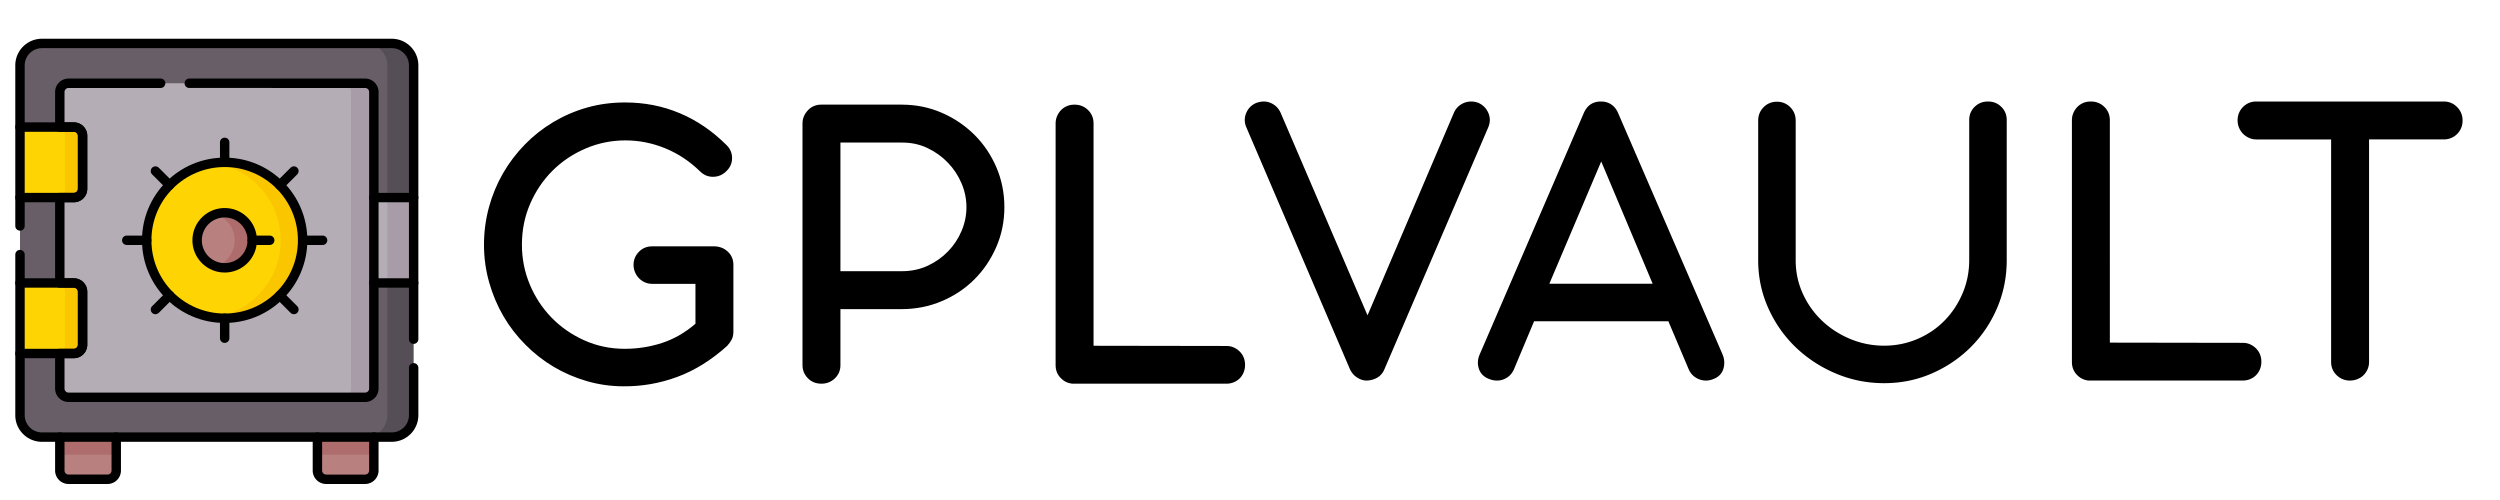 <?xml version="1.0" encoding="UTF-8" standalone="no"?>
<svg
   width="500"
   height="100"
   viewBox="0 0 13599.82 2719.98"
   fill-rule="evenodd"
   version="1.1"
   id="svg24"
   sodipodi:docname="gplvault.svg"
   inkscape:version="1.3.2 (091e20e, 2023-11-25, custom)"
   xmlns:inkscape="http://www.inkscape.org/namespaces/inkscape"
   xmlns:sodipodi="http://sodipodi.sourceforge.net/DTD/sodipodi-0.dtd"
   xmlns:xlink="http://www.w3.org/1999/xlink"
   xmlns="http://www.w3.org/2000/svg"
   xmlns:svg="http://www.w3.org/2000/svg">
  <sodipodi:namedview
     id="namedview24"
     pagecolor="#ffffff"
     bordercolor="#000000"
     borderopacity="0.25"
     inkscape:showpageshadow="2"
     inkscape:pageopacity="0.0"
     inkscape:pagecheckerboard="0"
     inkscape:deskcolor="#d1d1d1"
     showgrid="false"
     inkscape:zoom="1.9355576"
     inkscape:cx="247.99055"
     inkscape:cy="84.988429"
     inkscape:window-width="2560"
     inkscape:window-height="1009"
     inkscape:window-x="-8"
     inkscape:window-y="-8"
     inkscape:window-maximized="1"
     inkscape:current-layer="g24" />
  <g
     fill-rule="nonzero"
     id="g24">
    <g
       id="g25"
       inkscape:label="Logo"
       transform="matrix(0.424,0,0,0.424,83.163,210.79)">
      <path
         d="m 4807.17,5110.95 h -206.93 l -362.07,112.51 -362.08,-112.51 H 1295.24 L 933.17,5223.46 571.08,5110.95 H 341.66 c -155.34,0 -281.27,-125.92 -281.27,-281.28 V 4038.21 L 172.9,3585.9 60.39,3133.59 V 2037.73 L 172.9,1577.49 60.39,1133.1 V 341.65 C 60.39,186.32 186.31,60.38 341.66,60.38 h 4465.5 c 155.34,0 281.28,125.93 281.28,281.27 l 22.5,1696.08 -112.51,547.93 112.51,547.92 -22.5,1696.07 c 0,155.35 -125.93,281.28 -281.28,281.28 z"
         fill="#685e68"
         id="path1" />
      <path
         d="m 4829.68,60.4 h -337.52 c 155.34,0 281.27,125.93 281.27,281.27 v 4488.01 c 0,155.35 -125.92,281.27 -281.27,281.27 h 337.52 c 155.34,0 281.28,-125.91 281.28,-281.27 V 3133.61 l -112.52,-547.92 112.52,-547.94 V 341.68 c 0,-155.33 -125.93,-281.27 -281.28,-281.27 z"
         fill="#554e56"
         id="path2" />
      <path
         d="m 5088.45,3133.6 h -488.21 l -112.5,-547.93 112.5,-547.92 h 488.21 z"
         fill="#b5adb6"
         id="path3" />
      <path
         d="M 5110.95,3133.6 H 4773.43 V 2037.74 h 337.52 z"
         fill="#a79ca7"
         id="path4" />
      <path
         d="M 4465.23,4600.24 H 683.6 c -62.13,0 -112.51,-50.36 -112.51,-112.51 V 683.59 c 0,-62.13 50.37,-112.51 112.51,-112.51 h 3781.63 c 62.14,0 112.52,50.37 112.52,112.51 v 3804.14 c 0,62.14 -50.37,112.51 -112.52,112.51 z"
         fill="#b5adb6"
         id="path5" />
      <path
         d="m 4487.74,571.09 h -292.52 c 62.14,0 112.52,50.37 112.52,112.51 v 3804.14 c 0,62.14 -50.37,112.51 -112.52,112.51 h 292.52 c 62.14,0 112.52,-50.35 112.52,-112.51 L 4600.25,683.6 c 0,-62.13 -50.36,-112.51 -112.51,-112.51 z"
         fill="#a79ca7"
         id="path6" />
      <path
         d="M 739.53,4038.23 H 60.4 v -904.62 h 679.13 c 62.13,0 112.51,50.37 112.51,112.52 v 679.6 c 0,62.12 -50.37,112.51 -112.51,112.51 z"
         fill="#fed402"
         id="path7" />
      <path
         d="M 750.78,3133.6 H 525.77 c 62.13,0 112.51,50.38 112.51,112.51 v 679.6 c 0,62.14 -50.37,112.51 -112.51,112.51 h 225.01 c 62.14,0 112.51,-50.36 112.51,-112.51 v -679.6 c 0,-62.12 -50.36,-112.51 -112.51,-112.51 z"
         fill="#fac600"
         id="path8" />
      <path
         d="M 739.53,2037.74 H 60.4 v -904.61 h 679.13 c 62.13,0 112.51,50.37 112.51,112.51 v 679.6 c 0,62.13 -50.37,112.51 -112.51,112.51 z"
         fill="#fed402"
         id="path9" />
      <path
         d="M 750.78,1133.12 H 525.77 c 62.13,0 112.51,50.37 112.51,112.51 v 679.6 c 0,62.13 -50.37,112.51 -112.51,112.51 h 225.01 c 62.14,0 112.51,-50.37 112.51,-112.51 v -679.6 c 0,-62.12 -50.36,-112.51 -112.51,-112.51 z"
         fill="#fac600"
         id="path10" />
      <path
         d="M 1182.74,5652.03 H 683.6 c -62.13,0 -112.51,-50.38 -112.51,-112.51 v -428.58 h 724.16 v 428.58 c 0,62.12 -50.37,112.51 -112.51,112.51 z"
         fill="#b98080"
         id="path11" />
      <path
         d="m 571.1,5335.96 h 724.15 V 5110.94 H 571.1 Z"
         fill="#ae6c6c"
         id="path12" />
      <path
         d="m 4487.74,5652.03 h -499.13 c -62.14,0 -112.52,-50.38 -112.52,-112.51 v -428.58 h 724.16 v 428.58 c 0,62.12 -50.36,112.51 -112.51,112.51 z"
         fill="#b98080"
         id="path13" />
      <path
         d="m 3876.09,5335.96 h 724.15 v -225.02 h -724.15 z"
         fill="#ae6c6c"
         id="path14" />
      <path
         d="m 3664.11,2585.67 c 0,552.42 -425.32,1000.24 -977.74,1000.24 -552.42,0 -1000.24,-447.81 -1000.24,-1000.24 0,-552.42 447.82,-1000.23 1000.24,-1000.23 552.42,0 977.74,447.81 977.74,1000.23 z"
         fill="#fed402"
         id="path15" />
      <path
         d="m 2686.37,1585.42 c -47.74,0 -94.68,3.43 -140.64,9.89 485.82,68.38 859.61,485.69 859.61,990.35 0,504.69 -373.79,922 -859.61,990.36 45.96,6.47 92.9,9.89 140.64,9.89 552.42,0 1000.24,-447.82 1000.24,-1000.25 0,-552.4 -447.81,-1000.24 -1000.24,-1000.24 z"
         fill="#fac600"
         id="path16" />
      <path
         d="m 3028.29,2585.67 c 0,195.06 -146.87,353.19 -341.92,353.19 -195.06,0 -353.18,-158.13 -353.18,-353.19 0,-195.05 158.12,-353.18 353.18,-353.18 195.06,0 341.92,158.13 341.92,353.18 z"
         fill="#b98080"
         id="path17" />
      <path
         d="m 2686.37,2232.49 c -39.36,0 -77.16,6.54 -112.52,18.42 139.87,46.98 240.68,179.06 240.68,334.75 0,155.7 -100.81,287.77 -240.68,334.76 35.35,11.87 73.15,18.41 112.52,18.41 195.05,0 353.18,-158.12 353.18,-353.18 0,-195.05 -158.13,-353.18 -353.18,-353.18 z"
         fill="#ae6c6c"
         id="path18" />
      <path
         d="m 2746.76,1585.42 c 0,33.35 -27.04,60.4 -60.4,60.4 -33.35,0 -60.4,-27.05 -60.4,-60.4 v -256.07 c 0,-33.35 27.05,-60.4 60.4,-60.4 33.36,0 60.4,27.05 60.4,60.4 z m 0,2256.57 c 0,33.35 -27.04,60.4 -60.4,60.4 -33.35,0 -60.4,-27.05 -60.4,-60.4 v -256.08 c 0,-33.36 27.05,-60.4 60.4,-60.4 33.36,0 60.4,27.04 60.4,60.4 z"
         id="path19" />
      <use
         xlink:href="#B"
         id="use19" />
      <use
         xlink:href="#B"
         x="2256.55"
         id="use20" />
      <path
         d="m 3436.35,1921.1 c -23.58,23.57 -61.82,23.57 -85.41,0 -23.58,-23.58 -23.58,-61.82 0,-85.41 l 181.07,-181.06 c 23.58,-23.58 61.82,-23.58 85.41,0 23.57,23.58 23.57,61.82 0,85.41 z M 1840.73,3516.72 c -23.58,23.58 -61.82,23.58 -85.41,0 -23.57,-23.58 -23.57,-61.82 0,-85.41 l 181.06,-181.07 c 23.58,-23.58 61.82,-23.58 85.41,0 23.58,23.58 23.58,61.82 0,85.41 z m 181.06,-1681.03 c 23.58,23.58 23.58,61.82 0,85.41 -23.58,23.57 -61.82,23.57 -85.41,0 l -181.06,-181.06 c -23.58,-23.58 -23.58,-61.82 0,-85.41 23.58,-23.58 61.82,-23.58 85.41,0 z m 1595.64,1595.63 c 23.57,23.58 23.57,61.82 0,85.41 -23.58,23.58 -61.82,23.58 -85.41,0 l -181.07,-181.07 c -23.58,-23.58 -23.58,-61.82 0,-85.41 23.58,-23.58 61.82,-23.58 85.41,0 z"
         id="path20" />
      <path
         d="m 3747.01,2585.67 c 0,292.87 -118.72,558.04 -310.66,749.98 -191.94,191.94 -457.11,310.66 -749.99,310.66 -292.87,0 -558.04,-118.72 -749.97,-310.66 -191.94,-191.94 -310.66,-457.1 -310.66,-749.98 0,-292.88 118.72,-558.04 310.66,-749.98 191.94,-191.94 457.1,-310.66 749.97,-310.66 292.88,0 558.05,118.73 749.99,310.66 191.94,191.94 310.66,457.1 310.66,749.98 z m -396.06,664.57 c 170.08,-170.08 275.27,-405.04 275.27,-664.57 0,-259.53 -105.2,-494.5 -275.27,-664.57 -170.08,-170.08 -405.04,-275.27 -664.58,-275.27 -259.53,0 -494.5,105.2 -664.56,275.27 -170.08,170.08 -275.27,405.03 -275.27,664.57 0,259.54 105.2,494.51 275.26,664.57 170.08,170.08 405.04,275.27 664.57,275.27 259.54,0 494.52,-105.2 664.58,-275.27 z m -311.4,-604.18 c -33.35,0 -60.4,-27.05 -60.4,-60.4 0,-33.36 27.05,-60.4 60.4,-60.4 h 224.79 c 33.35,0 60.4,27.04 60.4,60.4 0,33.35 -27.05,60.4 -60.4,60.4 z"
         id="path21" />
      <path
         d="m 3099.94,2585.67 c 0,114.19 -46.29,217.59 -121.14,292.44 -74.84,74.84 -178.24,121.14 -292.44,121.14 -114.19,0 -217.58,-46.3 -292.42,-121.14 -74.85,-74.85 -121.14,-178.25 -121.14,-292.44 0,-114.19 46.29,-217.59 121.14,-292.43 74.84,-74.85 178.23,-121.14 292.42,-121.14 114.2,0 217.6,46.3 292.44,121.14 74.85,74.84 121.14,178.24 121.14,292.43 z M 2893.4,2792.7 c 52.97,-52.97 85.75,-126.18 85.75,-207.03 0,-80.85 -32.77,-154.05 -85.75,-207.03 -52.98,-52.97 -126.19,-85.75 -207.04,-85.75 -80.84,0 -154.05,32.77 -207.02,85.75 -52.97,52.98 -85.75,126.18 -85.75,207.03 0,80.85 32.77,154.06 85.75,207.03 52.97,52.98 126.18,85.76 207.02,85.76 80.85,0 154.06,-32.77 207.04,-85.76 z m 1706.84,-694.56 c -33.35,0 -60.4,-27.04 -60.4,-60.4 0,-33.35 27.05,-60.4 60.4,-60.4 h 510.71 c 33.36,0 60.4,27.05 60.4,60.4 0,33.36 -27.04,60.4 -60.4,60.4 z m 510.71,975.07 c 33.35,0 60.4,27.05 60.4,60.4 0,33.36 -27.05,60.4 -60.4,60.4 h -510.71 c -33.36,0 -60.4,-27.04 -60.4,-60.4 0,-33.35 27.04,-60.4 60.4,-60.4 z m -3876.1,2037.73 c 0,-33.35 27.04,-60.4 60.4,-60.4 33.35,0 60.4,27.05 60.4,60.4 v 428.58 c 0,47.73 -19.36,90.96 -50.65,122.25 -31.28,31.29 -74.51,50.65 -122.25,50.65 H 683.61 c -47.74,0 -90.97,-19.36 -122.25,-50.65 -31.29,-31.29 -50.65,-74.52 -50.65,-122.26 v -428.57 c 0,-33.35 27.04,-60.4 60.4,-60.4 33.35,0 60.4,27.05 60.4,60.4 v 428.57 c 0,14.4 5.83,27.43 15.26,36.86 9.43,9.43 22.46,15.26 36.85,15.26 h 499.14 a 51.93,51.93 0 0 0 36.85,-15.26 c 9.43,-9.43 15.26,-22.46 15.26,-36.85 v -428.58 z m 3305,0 c 0,-33.35 27.05,-60.4 60.4,-60.4 33.36,0 60.4,27.05 60.4,60.4 v 428.58 c 0,47.73 -19.36,90.96 -50.65,122.25 -31.28,31.29 -74.51,50.65 -122.25,50.65 h -499.13 c -47.74,0 -90.97,-19.36 -122.26,-50.65 -31.29,-31.29 -50.65,-74.52 -50.65,-122.26 v -428.57 c 0,-33.35 27.05,-60.4 60.4,-60.4 33.36,0 60.4,27.05 60.4,60.4 v 428.57 c 0,14.4 5.84,27.43 15.27,36.86 a 51.93,51.93 0 0 0 36.85,15.26 h 499.13 a 51.93,51.93 0 0 0 36.85,-15.26 c 9.43,-9.43 15.26,-22.46 15.26,-36.85 V 5110.94 Z M 60.4,3194 C 27.05,3194 0,3166.96 0,3133.6 c 0,-33.35 27.05,-60.4 60.4,-60.4 h 690.39 c 47.73,0 90.96,19.36 122.25,50.65 31.29,31.29 50.65,74.52 50.65,122.25 v 679.6 c 0,47.74 -19.36,90.97 -50.65,122.26 -31.29,31.28 -74.51,50.64 -122.25,50.64 H 60.4 c -33.35,0 -60.4,-27.04 -60.4,-60.4 0,-33.35 27.05,-60.4 60.4,-60.4 h 690.39 a 51.93,51.93 0 0 0 52.11,-52.11 v -679.6 c 0,-14.39 -5.83,-27.43 -15.27,-36.85 -9.42,-9.43 -22.45,-15.26 -36.84,-15.26 H 60.4 Z m 0,-2000.49 c -33.35,0 -60.4,-27.04 -60.4,-60.4 0,-33.35 27.05,-60.4 60.4,-60.4 h 690.39 c 47.73,0 90.96,19.36 122.25,50.65 31.29,31.3 50.65,74.53 50.65,122.26 v 679.6 c 0,47.73 -19.36,90.97 -50.65,122.25 -31.28,31.29 -74.52,50.65 -122.25,50.65 H 60.4 c -33.35,0 -60.4,-27.05 -60.4,-60.4 0,-33.36 27.05,-60.4 60.4,-60.4 h 690.39 a 51.93,51.93 0 0 0 36.85,-15.26 c 9.43,-9.43 15.26,-22.46 15.26,-36.85 v -679.6 a 51.94,51.94 0 0 0 -15.27,-36.85 c -9.42,-9.43 -22.45,-15.27 -36.84,-15.27 H 60.4 Z"
         id="path22" />
      <path
         d="m 1864.7,510.7 c 33.35,0 60.4,27.04 60.4,60.4 0,33.35 -27.05,60.4 -60.4,60.4 H 683.6 c -14.39,0 -27.43,5.83 -36.85,15.27 -9.43,9.42 -15.26,22.45 -15.26,36.85 v 389.1 h 119.29 c 47.73,0 90.96,19.36 122.25,50.65 31.29,31.3 50.65,74.53 50.65,122.26 v 679.6 c 0,47.73 -19.36,90.97 -50.65,122.25 -31.28,31.29 -74.52,50.65 -122.25,50.65 H 631.49 v 975.07 h 119.29 c 47.74,0 90.97,19.36 122.25,50.65 31.29,31.29 50.65,74.51 50.65,122.26 v 679.59 c 0,47.73 -19.36,90.97 -50.65,122.26 -31.29,31.29 -74.52,50.65 -122.25,50.65 H 631.49 v 389.11 a 51.93,51.93 0 0 0 15.26,36.85 c 9.43,9.43 22.46,15.26 36.85,15.26 h 3804.15 a 51.93,51.93 0 0 0 36.85,-15.26 c 9.43,-9.43 15.26,-22.46 15.26,-36.85 V 683.59 c 0,-14.4 -5.83,-27.44 -15.26,-36.86 -9.43,-9.43 -22.46,-15.26 -36.85,-15.26 H 2232.46 c -33.36,0 -60.4,-27.05 -60.4,-60.4 0,-33.36 27.04,-60.4 60.4,-60.4 h 2255.29 c 47.74,0 90.96,19.36 122.25,50.65 31.29,31.29 50.65,74.52 50.65,122.26 v 3804.13 c 0,47.74 -19.36,90.97 -50.64,122.25 -31.29,31.29 -74.52,50.65 -122.26,50.65 H 683.6 c -47.73,0 -90.97,-19.36 -122.25,-50.65 -31.29,-31.28 -50.65,-74.51 -50.65,-122.25 V 4038.2 c 0,-33.36 27.04,-60.4 60.4,-60.4 h 179.69 c 14.39,0 27.42,-5.84 36.84,-15.27 9.43,-9.43 15.27,-22.46 15.27,-36.85 v -679.59 c 0,-14.4 -5.83,-27.44 -15.26,-36.86 -9.43,-9.42 -22.46,-15.26 -36.85,-15.26 H 571.1 c -33.36,0 -60.4,-27.04 -60.4,-60.4 V 2037.7 c 0,-33.36 27.04,-60.4 60.4,-60.4 h 179.69 a 51.93,51.93 0 0 0 36.85,-15.26 c 9.43,-9.43 15.26,-22.46 15.26,-36.85 v -679.6 a 51.94,51.94 0 0 0 -15.27,-36.85 c -9.42,-9.43 -22.45,-15.27 -36.84,-15.27 H 571.1 c -33.36,0 -60.4,-27.04 -60.4,-60.4 v -449.5 c 0,-47.74 19.36,-90.97 50.65,-122.26 31.29,-31.29 74.52,-50.65 122.25,-50.65 H 1864.7 Z M 120.79,2401.8 c 0,33.35 -27.04,60.4 -60.4,60.4 -33.35,0 -60.4,-27.05 -60.4,-60.4 V 341.67 C -0.01,152.96 152.96,0 341.65,0 h 4488.02 c 94.34,0 179.75,38.24 241.58,100.08 61.82,61.84 100.07,147.25 100.07,241.59 v 3512.67 c 0,33.35 -27.04,60.4 -60.4,60.4 -33.35,0 -60.4,-27.05 -60.4,-60.4 V 341.67 c 0,-61 -24.71,-116.23 -64.68,-156.19 -39.96,-39.97 -95.18,-64.69 -156.18,-64.69 H 341.64 c -121.98,0 -220.87,98.88 -220.87,220.88 V 2401.8 Z m 4929.77,1820.29 c 0,-33.36 27.04,-60.4 60.4,-60.4 33.35,0 60.4,27.04 60.4,60.4 v 607.59 c 0,94.35 -38.24,179.76 -100.08,241.59 -61.82,61.82 -147.24,100.07 -241.58,100.07 H 341.68 c -94.33,0 -179.75,-38.24 -241.58,-100.07 C 38.28,5009.43 0.03,4924.02 0.03,4829.68 V 2769.55 c 0,-33.36 27.04,-60.4 60.4,-60.4 33.35,0 60.4,27.04 60.4,60.4 v 2060.13 c 0,61 24.71,116.22 64.68,156.19 39.96,39.96 95.18,64.68 156.18,64.68 h 4488.02 c 60.99,0 116.22,-24.71 156.19,-64.68 39.96,-39.96 64.68,-95.18 64.68,-156.19 v -607.59 z"
         id="path23" />
    </g>
    <g
       id="g33"
       transform="matrix(0.902,0,0,0.902,-2394.332,-135.902)">
      <path
         id="path25"
         d="m 6424.054,768.607 c -79.77,0 -156.058,10.053 -228.808,30.653 -72.75,20.6 -140.676,49.956 -203.786,87.656 -63.11,37.69 -120.525,82.825 -171.805,135.415 -51.28,52.59 -95.099,110.487 -131.908,174.036 -36.39,63.54 -64.897,131.886 -84.627,204.636 -19.72,72.75 -29.803,148.131 -29.803,226.151 0,78 10.541,153.402 31.131,226.151 20.6,72.75 49.093,140.676 85.903,203.786 36.82,63.12 81.077,120.548 133.237,172.708 51.71,52.15 108.715,96.852 170.955,133.661 62.23,36.81 128.865,65.302 199.855,85.903 71,20.6 145.057,31.131 221.317,31.131 110.439,0.87 218.258,-18.008 322.998,-56.578 104.74,-38.57 205.092,-100.78 300.632,-186.68 11.4,-12.28 20.615,-25.003 27.625,-38.143 7.01,-13.15 10.519,-29.372 10.519,-48.662 v -402.313 c 0,-32.44 -11.369,-59.188 -34.159,-80.218 -22.79,-21.04 -50.43,-31.556 -83.299,-31.556 h -372.51 c -31.99,0 -58.313,10.974 -79.793,32.884 -21.47,21.92 -32.406,48.21 -32.406,78.89 0,15.78 3.066,30.238 8.765,43.828 5.71,13.58 13.614,25.871 23.694,36.39 10.08,10.52 21.898,18.829 35.487,24.969 13.59,6.14 28.473,9.191 44.253,9.191 h 261.214 v 240.601 c -63.11,54.35 -130.588,92.954 -202.458,116.183 -71.88,23.23 -146.419,35.062 -223.548,35.062 -87.66,0 -169.181,-17.128 -245.011,-51.318 -75.82,-34.18 -141.529,-79.758 -197.198,-137.168 -55.66,-57.42 -99.498,-124.035 -131.058,-199.855 -31.55,-75.38 -47.334,-155.601 -47.334,-239.751 0,-88.09 16.68,-170.919 49.99,-247.189 33.31,-76.69 78.445,-143.315 135.415,-199.855 56.98,-56.54 123.557,-100.763 199.377,-133.183 75.82,-32.44 155.602,-48.662 239.751,-48.662 81.51,0 161.278,15.774 238.848,47.334 77.58,31.55 147.742,77.986 210.851,139.346 21.91,21.92 47.762,32.884 77.562,32.884 31.55,0 58.703,-11.369 81.493,-34.159 22.78,-21.92 34.212,-48.21 34.212,-78.89 0,-30.68 -11.432,-56.97 -34.212,-78.89 C 6950.383,940.396 6856.614,876.422 6754.065,833.472 6651.515,790.082 6541.504,768.607 6424.054,768.607 Z m 1183.297,13.069 c -15.78,0 -30.185,2.641 -43.775,8.341 -13.59,5.7 -25.47,14.024 -35.54,24.544 -10.09,10.53 -18.404,22.385 -24.544,35.965 -6.14,13.59 -9.191,28.473 -9.191,44.253 V 2352.942 c 0,30.68 10.926,56.97 32.406,78.89 21.47,21.91 48.677,32.831 81.546,32.831 31.56,0 58.708,-10.501 81.068,-31.981 22.35,-21.47 33.734,-47.755 33.734,-79.315 v -338.351 h 368.154 c 86.78,0 167.878,-16.194 243.258,-48.184 75.38,-31.99 141.114,-75.814 196.774,-131.483 55.67,-55.66 99.479,-120.989 131.908,-195.499 32.44,-74.51 48.662,-154.238 48.662,-239.698 0,-85.9 -16.232,-166.125 -48.662,-241.504 -32.43,-74.94 -76.658,-140.254 -132.758,-195.924 -56.54,-55.66 -121.887,-99.903 -196.827,-132.333 -75.38,-32.44 -155.552,-48.662 -241.451,-48.662 v -0.053 z m 1527.386,0.053 c -16.21,0 -30.658,2.641 -44.678,8.341 -13.59,5.69 -25.417,13.57 -35.487,23.64 -10.09,10.08 -18.457,22.36 -24.597,36.39 -6.14,14.02 -9.191,28.898 -9.191,44.678 V 2352.942 c 0,29.8 9.688,54.794 28.528,75.384 18.84,20.6 42.499,32.88 70.549,36.39 h 931.752 c 15.78,0 30.673,-3.109 44.253,-8.819 13.59,-5.69 25.46,-13.56 35.54,-23.64 10.07,-10.07 17.931,-22.37 23.641,-36.39 5.7,-14.03 8.34,-28.883 8.34,-45.103 0,-15.77 -2.64,-30.286 -8.34,-44.306 -5.7,-13.59 -13.571,-25.407 -23.641,-35.487 -10.09,-10.08 -21.95,-18.404 -35.54,-24.544 -13.58,-6.14 -28.473,-9.191 -44.253,-9.191 l -802.022,-1.328 V 894.778 c 0,-32.43 -11.384,-59.588 -33.734,-81.068 -22.36,-21.47 -49.562,-31.981 -81.121,-31.981 z M 7723.057,1010.483 h 372.988 c 54.79,0 106.061,10.959 152.521,33.309 46.89,22.36 88.098,51.701 122.718,88.081 35.07,36.37 62.676,77.996 82.396,124.896 19.73,46.46 29.378,94.68 29.378,143.33 0,49.09 -9.648,96.87 -29.378,143.33 -19.72,46.46 -46.873,87.633 -81.493,123.143 -34.62,35.93 -75.431,64.886 -122.771,86.806 -47.33,21.92 -99.039,32.831 -154.699,32.831 h -371.66 z" />
      <path
         id="path26"
         d="m 10276.085,762.816 c -12.27,0 -26.752,2.612 -43.402,7.862 -29.81,12.27 -50.432,32.869 -62.262,61.359 -11.83,28.49 -11.792,56.972 0.478,85.903 l 624.533,1458.164 c 9.64,21.05 23.221,37.257 40.321,49.087 17.09,11.83 35.515,18.852 55.675,20.612 25.42,0 48.211,-5.706 68.371,-17.106 20.16,-11.39 35.038,-28.913 44.678,-52.593 l 625.861,-1458.164 c 12.27,-29.8 12.27,-58.712 0,-86.752 -12.28,-28.06 -32.469,-48.239 -60.509,-60.509 -14.03,-5.25 -28.45,-7.862 -43.35,-7.862 -21.92,0 -42.094,6.126 -60.934,17.956 -18.84,11.83 -33.337,28.495 -42.977,50.415 l -520.622,1221.441 -523.33,-1220.113 c -9.64,-21.92 -23.66,-39.005 -42.5,-51.265 -18.85,-12.27 -39.001,-18.434 -60.031,-18.434 z m 2033.982,0 c -49.09,0 -83.688,23.23 -103.858,69.7 l -627.136,1454.18 c -13.15,29.81 -14.948,58.741 -5.738,87.231 9.2,28.48 28.916,49.089 59.606,61.359 16.65,7.01 33.34,10.519 49.99,10.519 21.91,0 42.056,-6.179 60.456,-18.009 18.42,-11.84 32.435,-28.49 42.075,-50.84 l 120.964,-288.785 h 809.938 l 122.293,288.839 c 9.63,22.35 24.075,39.01 42.925,50.84 18.85,11.83 39.482,17.956 62.262,17.956 14.91,0 30.684,-3.509 47.334,-10.519 29.8,-12.27 49.044,-32.864 57.374,-61.784 8.32,-28.93 6.161,-57.876 -6.109,-86.806 L 12412.651,831.188 c -9.63,-21.92 -23.255,-39.01 -41.225,-50.84 -17.97,-11.83 -38.569,-17.531 -61.359,-17.531 z m 2333.817,0 c -31.56,0 -58.308,10.501 -80.218,31.981 -21.92,21.47 -32.884,48.243 -32.884,79.793 v 844.097 c 0,71.87 -13.582,138.938 -40.322,201.608 -26.72,62.68 -63.11,117.468 -109.117,164.368 -46.02,46.89 -100.36,83.706 -163.04,110.446 -63.11,26.74 -129.695,40.322 -200.705,40.322 -71.43,0 -138.916,-13.582 -203.786,-40.322 -64.42,-26.73 -120.977,-63.151 -169.627,-109.171 -48.647,-46.02 -87.678,-100.345 -116.608,-163.464 -28.93,-63.11 -43.35,-130.578 -43.35,-202.458 V 878.522 c 0,-32.43 -10.974,-59.573 -32.884,-81.493 -21.92,-21.91 -48.668,-32.884 -80.218,-32.884 -31.56,0 -58.298,10.974 -80.218,32.884 -21.92,21.92 -32.831,49.063 -32.831,81.493 v 841.494 c 0,101.68 20.136,197.646 60.456,287.935 40.32,90.28 95.117,168.707 164.367,235.767 69.69,67.06 150.315,120.108 242.355,159.108 92.04,39 189.354,58.756 292.344,58.756 102.56,0 198.526,-19.756 287.936,-58.756 89.4,-39.01 167.857,-92.049 234.917,-159.108 67.05,-67.06 120.07,-145.487 158.63,-235.767 38.57,-90.29 57.906,-186.256 57.906,-287.935 V 874.59 c 0,-31.55 -10.965,-58.313 -32.885,-79.793 -21.91,-21.47 -48.668,-31.981 -80.218,-31.981 z m 620.177,0 c -16.21,0 -30.711,2.641 -44.731,8.341 -13.59,5.69 -25.417,13.57 -35.487,23.64 -10.09,10.08 -18.404,22.36 -24.544,36.39 -6.14,14.02 -9.19,28.951 -9.19,44.731 V 2334.03 c 0,29.8 9.634,54.794 28.474,75.384 18.84,20.6 42.5,32.88 70.55,36.39 h 931.806 c 15.78,0 30.672,-3.056 44.252,-8.766 13.59,-5.69 25.408,-13.614 35.488,-23.694 10.07,-10.07 17.983,-22.317 23.693,-36.337 5.7,-14.03 8.288,-28.936 8.288,-45.156 0,-15.77 -2.588,-30.233 -8.288,-44.253 -5.7,-13.59 -13.623,-25.46 -23.693,-35.54 -10.09,-10.08 -21.898,-18.404 -35.488,-24.544 -13.58,-6.14 -28.472,-9.191 -44.252,-9.191 l -802.076,-1.328 V 875.918 c 0,-32.43 -11.384,-59.642 -33.734,-81.121 -22.36,-21.47 -49.508,-31.981 -81.068,-31.981 z m 998.371,0 c -31.56,0 -58.298,10.974 -80.218,32.884 -21.91,22.36 -32.831,49.083 -32.831,80.643 0,16.21 3.065,30.658 8.765,44.678 5.71,13.59 13.546,25.43 24.066,36.39 10.52,10.52 22.8,18.829 36.39,24.968 13.58,6.14 28.048,9.191 43.828,9.191 h 450.974 V 2334.03 c 0,30.68 10.965,56.97 32.885,78.89 22.35,21.91 49.068,32.884 81.068,32.884 15.77,0 30.711,-3.056 44.731,-8.766 14.02,-5.69 26.257,-13.146 36.337,-23.215 a 119.77,119.77 0 0 0 24.543,-35.54 c 6.14,-13.59 9.244,-28.483 9.244,-44.253 V 991.571 h 449.647 c 32.43,0 59.636,-10.921 81.546,-32.831 21.92,-22.35 32.831,-49.131 32.831,-81.121 0,-31.56 -10.911,-58.718 -32.831,-81.068 -21.91,-22.36 -49.116,-33.734 -81.546,-33.734 z m -3951.037,361.566 310.301,737.635 h -623.258 z" />
    </g>
  </g>
  <defs
     id="defs24">
    <rect
       x="490.298"
       y="99.196"
       width="305.855"
       height="68.714"
       id="rect25" />
    <path
       id="B"
       d="m 1686.13,2525.27 c 33.35,0 60.4,27.04 60.4,60.4 0,33.35 -27.05,60.4 -60.4,60.4 h -256.07 c -33.35,0 -60.4,-27.05 -60.4,-60.4 0,-33.36 27.05,-60.4 60.4,-60.4 z" />
  </defs>
</svg>

